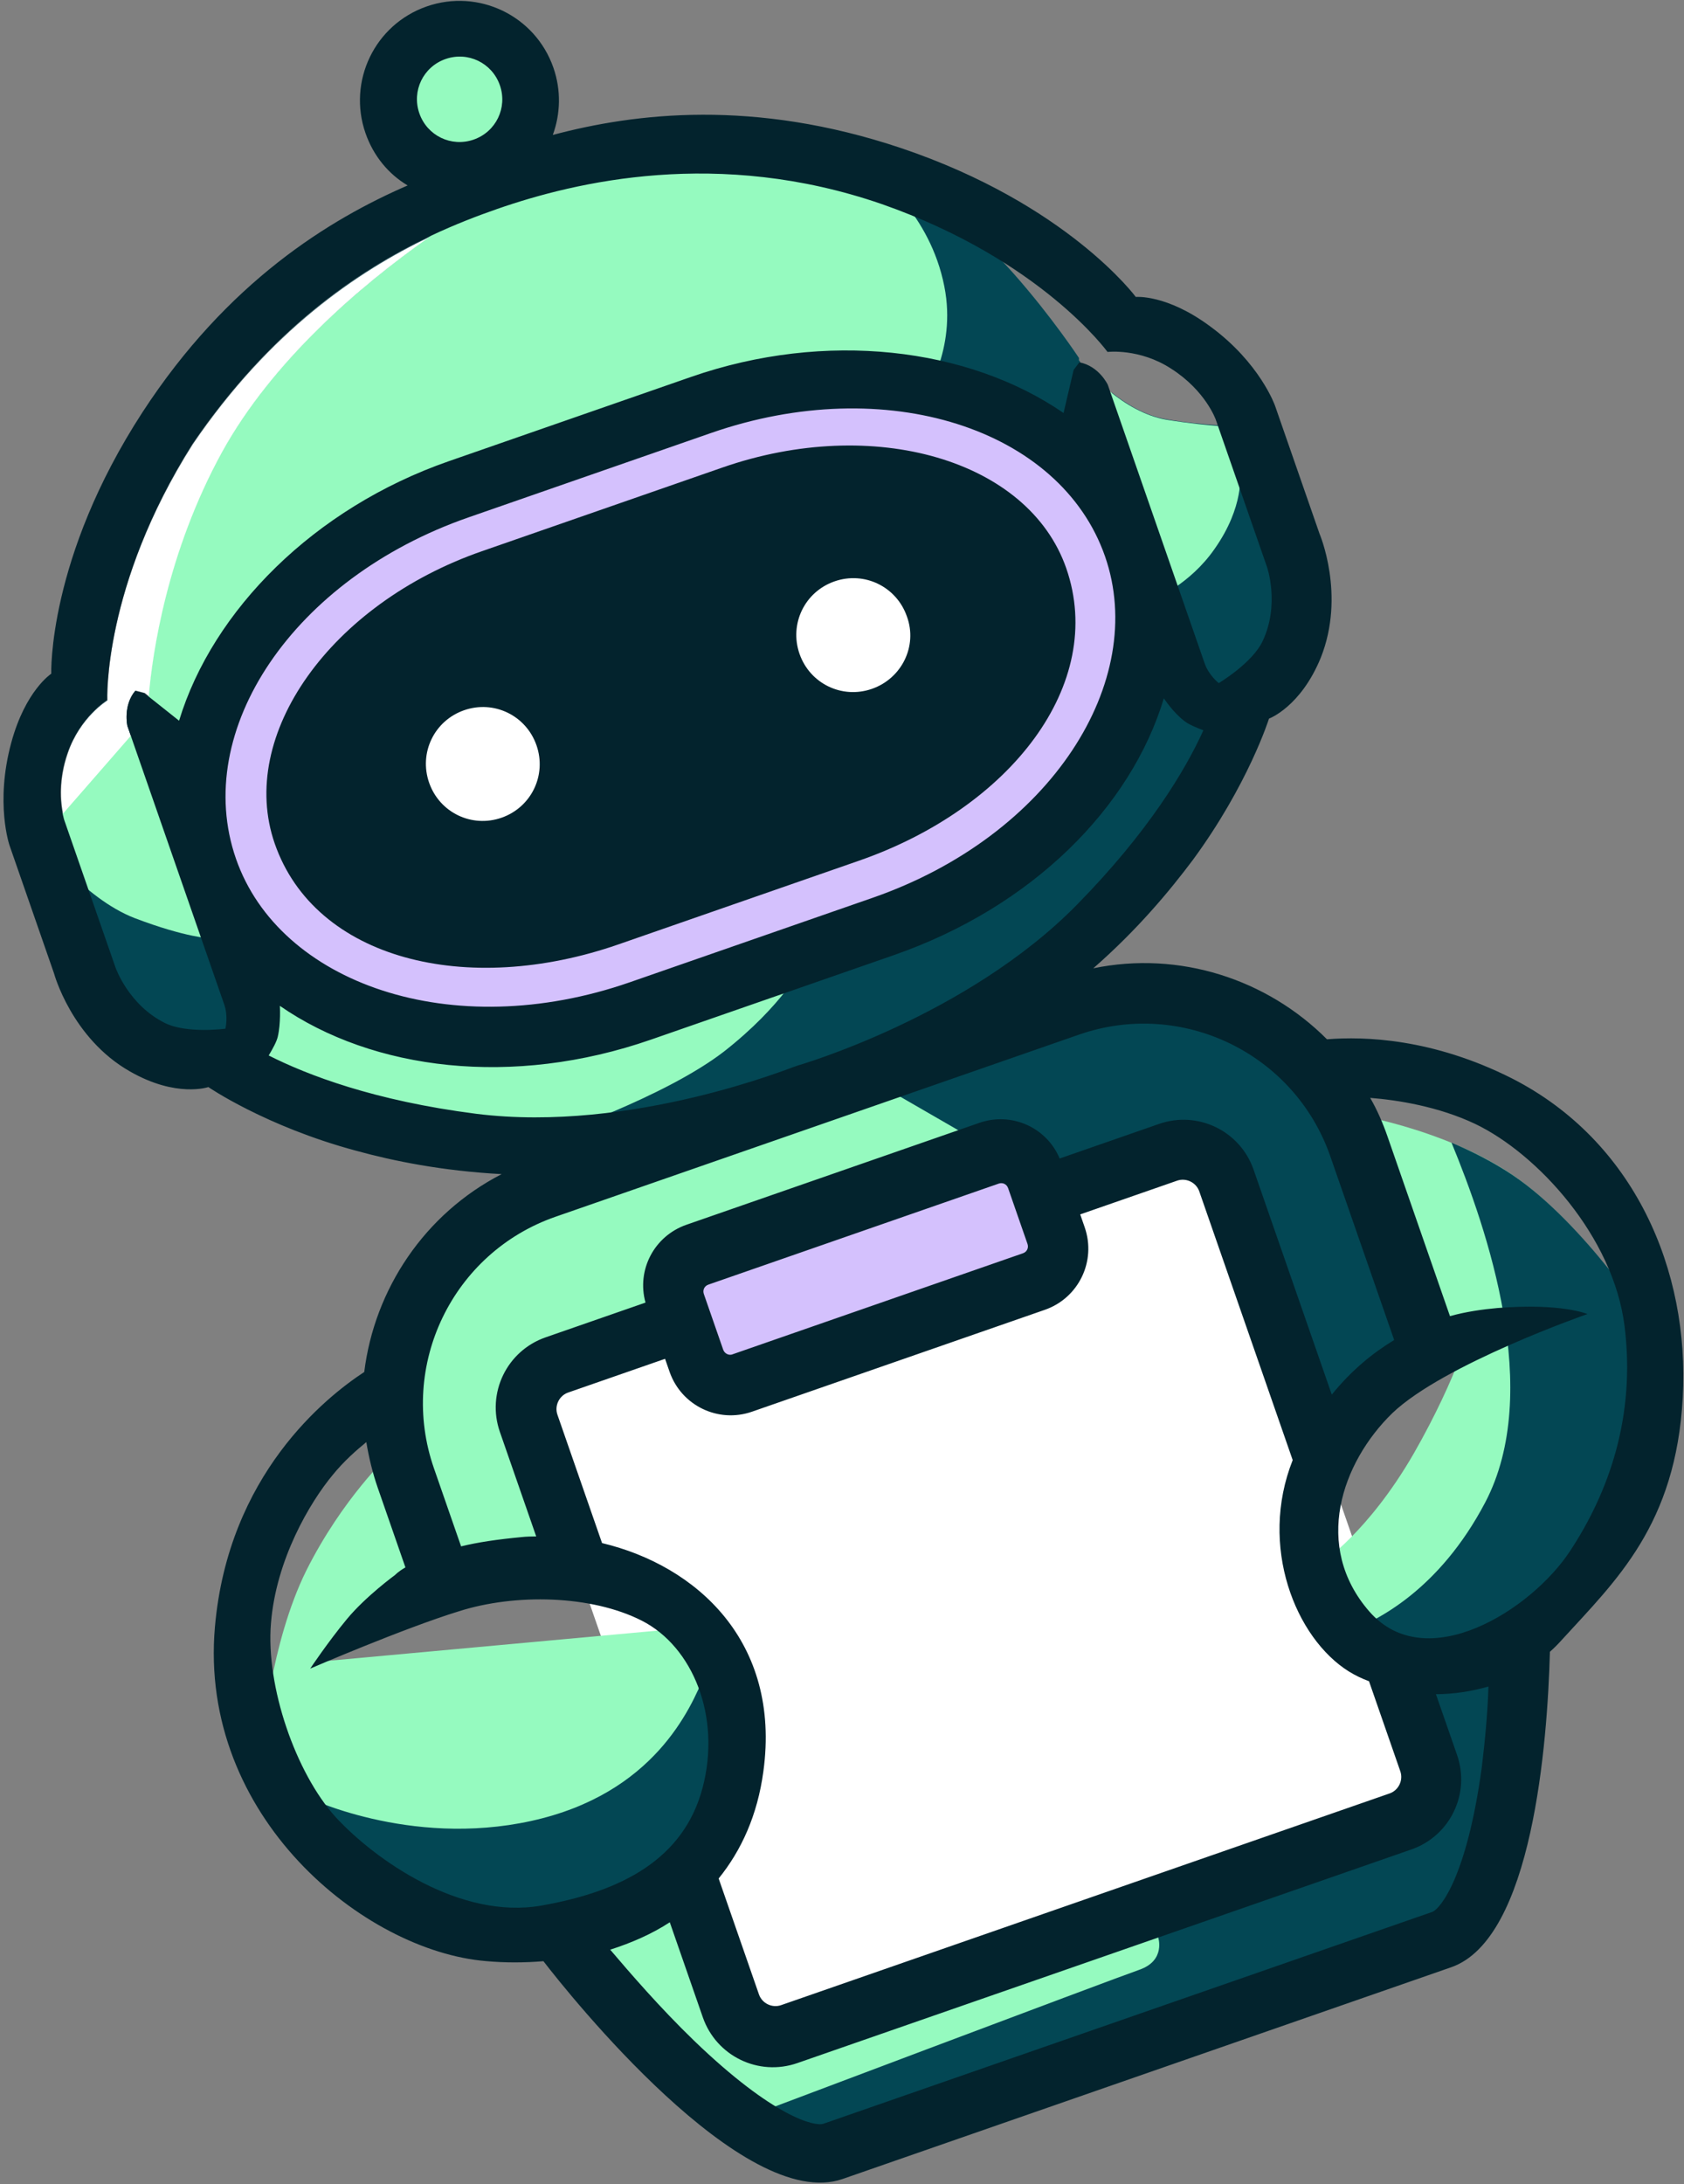 <svg width="361" height="468" viewBox="0 0 361 468" fill="none" xmlns="http://www.w3.org/2000/svg">
<rect x="0" y="0" width="361" height="468" fill="#808080" stroke="none"/>
<path d="M261.29 91.145C257.611 90.871 253.788 90.527 249.96 89.826C245.525 89.097 241.423 86.579 238.286 84.084C241.698 93.895 257.645 139.749 258.424 141.989C259.314 144.548 261.441 146.199 261.441 146.199C261.441 146.199 268.665 141.894 270.852 137.188C274.567 129.322 271.786 121.324 271.786 121.324L271.712 121.111L271.749 121.217L261.29 91.145Z" fill="#034754"/>
<path d="M197.112 46.764C194.6 45.725 191.945 44.616 189.113 43.688C153.943 31.534 123.526 38.885 106.686 44.741C89.74 50.635 63.628 62.465 41.393 95.061C22.022 125.586 23.091 149.958 23.091 149.958C23.091 149.958 17.178 153.568 14.602 161.277C11.749 169.561 13.9 175.746 13.9 175.746L24.877 207.311C24.877 207.311 27.659 215.309 35.454 219.173C40.088 221.506 48.425 220.4 48.425 220.4C48.425 220.4 49.068 217.785 48.178 215.226C47.288 212.666 27.41 155.508 27.41 155.508C27.41 155.508 26.39 151.201 29.203 147.952L31.172 148.462L38.602 154.365C45.893 130.672 67.554 108.794 96.438 98.749L148.342 80.698C177.225 70.654 207.894 74.332 228.207 88.426L230.37 79.186L231.598 77.564C231.598 77.564 222.95 68.499 214.821 60.926C207.883 54.374 200.282 49.008 197.112 46.764Z" fill="#034754"/>
<path d="M145.319 446.454L167.617 432.245L305.151 385.251L306.855 376.41L300.217 357.322L325.519 354.499L321.775 398.356L306.166 419.085L176.231 463.197L145.319 446.454Z" fill="#034754"/>
<path d="M11.269 187.42L40.111 182.41L57.39 207.36L52.337 230.275L25.996 221.864L11.269 187.42Z" fill="#034754"/>
<path d="M179.946 38.628L195.1 37.542C195.1 37.542 208.957 49.219 217.216 58.539C225.475 67.859 231.301 76.711 231.301 76.711L230.785 94.463L194.927 103.347L179.946 38.628Z" fill="#034754"/>
<path d="M159.053 209.061L123.82 243.787L165.624 239.29L203.732 222.45L248.614 183.174L263.472 156.849L274.786 140.601L276.281 118.446L269.086 97.758L240.62 109.69L240.268 145.434L230.293 171.375L210.272 190.412L159.053 209.061Z" fill="#034754"/>
<path d="M249.997 89.933C245.418 89.134 241.173 86.546 237.999 83.945L228.435 94.921L197.937 85.206C197.937 85.206 205.156 75.046 202.443 61.406C199.382 45.735 187.745 37.35 187.745 37.35L155.393 27.802L115.319 36.24C115.319 36.24 67.637 60.593 47.589 96.731C31.971 124.994 31.525 153.599 31.525 153.599L8.492 179.779C8.492 179.779 17.794 192.442 28.843 196.728C39.997 200.977 45.174 201.09 45.174 201.09L52.014 205.644L53.264 227.443L69.54 241.267L117.642 243.544C117.642 243.544 142.443 235.158 155.163 225.356C167.845 215.447 172.297 206.606 172.297 206.606L238.254 163.347L247.573 128.31C247.573 128.31 255.099 125.215 260.353 117.65C266.835 108.462 265.815 101.406 265.815 101.406L263.543 91.438C259.4 91.205 254.682 90.694 249.997 89.933Z" fill="#95FABF"/>
<path d="M152.671 86.963C193.065 72.915 233.393 86.503 243.925 116.788C254.161 146.221 232.009 182.493 190.87 196.8L135.022 216.223C93.775 230.567 54.004 215.83 43.768 186.397C33.235 156.112 56.536 120.396 96.823 106.385L152.671 86.963Z" fill="#D4C1FD"/>
<path d="M108.765 178.855C117.123 175.948 121.541 166.812 118.633 158.449C115.725 150.086 106.591 145.663 98.233 148.569C89.874 151.476 85.456 160.612 88.364 168.975C91.273 177.338 100.406 181.762 108.765 178.855Z" fill="white"/>
<path d="M188.167 151.241C196.525 148.334 200.944 139.198 198.035 130.835C195.127 122.472 185.993 118.049 177.635 120.956C169.276 123.862 164.858 132.999 167.766 141.362C170.675 149.725 179.808 154.148 188.167 151.241Z" fill="white"/>
<path d="M306.381 288.477L283.315 306.659L274.683 282.526L95.203 344.945L85.227 316.259C76.623 291.519 89.65 264.396 114.484 255.76L230.762 215.321C255.489 206.722 282.605 219.765 291.246 244.611L306.488 288.44L306.381 288.477Z" fill="#034754"/>
<path d="M186.036 230.995L114.414 255.903C89.688 264.503 76.516 291.556 85.157 316.403L95.133 345.089L267.81 278.223L186.036 230.995Z" fill="#95FABF"/>
<path d="M155.674 427.791L113.767 307.29C111.505 300.785 114.91 293.743 121.411 291.482L248.241 247.374C254.743 245.113 261.782 248.523 264.045 255.027L305.952 375.529C308.214 382.034 304.809 389.075 298.307 391.336L171.477 435.444C164.976 437.705 157.899 434.19 155.674 427.791Z" fill="white"/>
<path d="M225.505 271.658L154.203 296.455C153.35 296.751 152.488 296.334 152.191 295.481L144.811 274.26C144.515 273.407 144.932 272.544 145.784 272.248L217.086 247.451C217.939 247.155 218.801 247.572 219.098 248.425L226.478 269.646C226.881 270.462 226.357 271.361 225.505 271.658Z" fill="#D4C1FD"/>
<path d="M148.468 354.512L157.039 371.254L152.57 395.162L133.66 409.149L107.352 414.234L76.317 404.348L61.026 384.085L75.95 365.506L148.468 354.512Z" fill="#034754"/>
<path d="M124.003 415.735L149.485 404.841L158.752 433.893L169.633 436.325L246.111 408.891L248.262 415.076C248.262 415.076 250.005 420.088 244.25 422.09C238.388 424.128 157.383 454.69 157.383 454.69L124.003 415.735Z" fill="#95FABF"/>
<path d="M288.775 238.538C288.775 238.538 309.156 241.491 324.353 251.865C339.549 262.239 353.755 284.194 353.755 284.194L351.216 321.894L327.307 349.335L310.908 358.863L288.408 349.475L283.328 334.865C283.328 334.865 293.272 328.419 303.043 311.513C312.777 294.501 315.556 283.254 315.556 283.254L307.225 287.466L288.775 238.538Z" fill="#95FABF"/>
<path d="M324.353 251.865C320.14 249.027 315.649 246.763 311.163 244.857C318.83 263.468 330.814 298.269 318.383 321.957C308.529 340.685 295.197 347.353 288.733 349.721L310.945 358.97L327.344 349.442L351.253 322.001L353.792 284.301C353.862 284.157 339.656 262.202 324.353 251.865Z" fill="#034754"/>
<path d="M83.419 311.748C83.419 311.748 73.406 321.087 65.65 336.575C57.931 352.169 56.247 373.434 56.247 373.434L65.248 384.888C65.248 384.888 87.627 395.991 113.925 390.193C140.223 384.394 148.085 366.12 151.059 358.87C153.996 351.513 143.509 349.184 143.509 349.184L69.295 355.987L93.102 337.188L83.419 311.748Z" fill="#95FABF"/>
<path d="M28.045 157.678C27.563 156.292 27.304 155.545 27.304 155.545C27.304 155.545 26.284 151.238 29.096 147.989L31.066 148.499L31.895 149.167C32.668 140.052 35.775 118.412 47.626 96.838C58.329 77.457 76.998 61.401 92.062 50.783C76.599 58.193 57.851 70.929 41.324 95.205C21.952 125.729 23.021 150.101 23.021 150.101C23.021 150.101 17.108 153.712 14.533 161.421C12.573 167.123 13.028 171.866 13.524 174.323L28.045 157.678Z" fill="white"/>
<path d="M103.831 36.53C112.189 33.623 116.607 24.487 113.699 16.124C110.79 7.761 101.657 3.338 93.298 6.245C84.94 9.151 80.522 18.288 83.43 26.651C86.339 35.014 95.472 39.437 103.831 36.53Z" fill="#95FABF"/>
<path d="M154.879 100.181L103.294 118.121C70.894 129.389 50.813 157.53 58.898 180.777C67.539 205.624 100.085 213.67 132.592 202.365L184.177 184.425C216.577 173.157 237.214 146.616 228.573 121.769C220.488 98.522 187.279 88.913 154.879 100.181ZM107.504 175.229C101.109 177.453 94.213 174.113 91.988 167.715C89.763 161.317 93.099 154.419 99.493 152.195C105.888 149.971 112.784 153.311 115.009 159.709C117.235 166.107 113.899 173.005 107.504 175.229ZM186.906 147.615C180.511 149.839 173.615 146.5 171.39 140.101C169.165 133.703 172.501 126.805 178.896 124.581C185.29 122.357 192.186 125.697 194.412 132.095C196.743 138.456 193.301 145.391 186.906 147.615Z" fill="#03232D"/>
<path d="M324.188 231.123C307.087 222.487 292.485 222.066 284.463 222.704C271.625 209.836 252.88 203.685 234.371 207.492C243.898 199.158 250.714 190.93 255.695 184.297C267.616 168.078 272.035 153.99 272.035 153.99C272.035 153.99 278.82 151.511 283.142 140.923C288.497 127.466 282.865 114.363 282.865 114.363L273.334 86.957C273.334 86.957 270.145 77.786 259.407 69.925C250.073 63.011 243.478 63.631 243.478 63.631C243.478 63.631 228.8 43.752 193.204 31.746C161.551 21.118 136.11 24.228 118.506 28.916C120.16 24.396 120.308 19.324 118.639 14.525C114.745 3.329 102.57 -2.479 91.486 1.376C80.295 5.268 74.495 17.446 78.352 28.536C80.058 33.442 83.32 37.328 87.385 39.739C70.67 46.986 48.79 60.334 30.563 88.308C10.167 119.667 10.99 144.364 10.99 144.364C10.99 144.364 5.435 147.97 2.405 159.184C-1.101 172.118 2.051 181.182 2.051 181.182L11.582 208.588C11.582 208.588 15.333 222.465 27.846 229.588C37.842 235.316 44.663 232.944 44.663 232.944C44.663 232.944 56.908 241.357 76.284 246.572C84.343 248.79 94.756 250.906 107.541 251.6C91.022 260.094 80.277 276.262 78.083 294C69.909 299.353 48.928 315.973 46.072 348.643C42.537 389.319 78.103 418.071 104.184 420.237C108.257 420.614 112.432 420.596 116.496 420.258C121.942 427.33 159.424 474.302 180.634 466.926L311.087 421.557C328.567 415.479 331.726 373.379 332.257 353.949C333.174 353.152 334.055 352.248 334.829 351.381C346.51 338.593 359.238 326.755 360.736 299.458C362.234 272.161 350.344 244.499 324.188 231.123ZM95.524 12.643C100.32 10.975 105.492 13.48 107.161 18.278C108.829 23.077 106.328 28.25 101.531 29.918C96.735 31.586 91.563 29.082 89.895 24.283C88.226 19.484 90.728 14.311 95.524 12.643ZM27.304 155.545C27.304 155.545 47.182 212.703 48.072 215.263C48.962 217.822 48.318 220.437 48.318 220.437C48.318 220.437 39.981 221.543 35.347 219.21C27.552 215.346 24.771 207.348 24.771 207.348L13.793 175.783C13.793 175.783 11.605 169.492 14.496 161.314C17.178 153.568 22.984 149.995 22.984 149.995C22.984 149.995 22.022 125.585 41.287 95.098C63.591 62.358 89.74 50.635 106.58 44.778C123.419 38.922 153.981 31.64 189.007 43.725C223.138 55.643 237.423 75.419 237.423 75.419C237.423 75.419 244.3 74.581 251.103 79.029C258.481 83.755 260.632 89.94 260.632 89.94L271.573 121.398L271.536 121.291L271.61 121.505C271.61 121.505 274.391 129.502 270.676 137.369C268.489 142.074 261.265 146.38 261.265 146.38C261.265 146.38 259.138 144.729 258.248 142.169C257.358 139.61 237.479 82.452 237.479 82.452C237.479 82.452 235.607 78.441 231.385 77.638L230.157 79.261L227.994 88.5C207.575 74.443 177.012 70.728 148.129 80.773L96.225 98.824C67.341 108.868 45.573 130.783 38.389 154.44L30.959 148.536L28.99 148.026C26.353 151.094 27.304 155.545 27.304 155.545ZM236.891 119.235C246.162 145.894 225.433 179.042 187.065 192.386L135.054 210.474C96.791 223.781 59.861 210.685 50.589 184.025C41.021 156.512 62.899 123.921 100.415 110.874L152.426 92.786C189.942 79.739 227.36 91.829 236.891 119.235ZM102.09 238.673C80.212 235.882 65.864 230.352 57.601 226.174C58.509 224.662 59.311 223.188 59.547 222.15C60.223 219.285 59.995 215.539 59.995 215.539C79.984 229.387 109.939 233.074 139.569 222.77L191.58 204.682C221.315 194.341 242.449 173.005 249.495 149.636C249.495 149.636 251.534 152.752 253.949 154.542C254.778 155.21 256.321 155.869 257.971 156.49C254.121 165.001 246.194 178.277 230.839 193.898C207.277 217.871 171.118 228.294 171.118 228.294L170.479 228.516C170.229 228.484 135.442 242.853 102.09 238.673ZM93.021 314.624C85.344 292.55 97.019 268.408 119.081 260.735L231.31 221.705C253.372 214.033 277.508 225.721 285.185 247.795L298.869 287.145C294.231 289.953 289.676 293.689 285.497 298.848L268.734 250.647C265.841 242.33 256.79 237.946 248.477 240.838L227.161 248.251C224.361 241.574 216.858 238.207 209.931 240.616L147.155 262.447C140.227 264.857 136.433 272.153 138.38 279.126L116.957 286.576C108.644 289.468 104.266 298.521 107.159 306.839L114.947 329.233C113.876 329.246 112.806 329.26 111.772 329.38C106.568 329.875 102.365 330.5 98.844 331.367L93.021 314.624ZM289.165 358.177C290.532 359.016 291.969 359.712 293.475 360.264L300.188 379.566C300.855 381.485 299.813 383.641 297.894 384.308L167.44 429.676C165.522 430.343 163.367 429.3 162.699 427.38L154.058 402.534C158.905 396.545 162.375 389.003 163.644 379.596C167.454 351.734 149.254 335.471 129.062 330.659L119.494 303.146C118.827 301.227 119.869 299.071 121.788 298.404L142.571 291.176L143.535 293.949C146.057 301.2 153.958 305.027 161.206 302.506L223.981 280.675C231.229 278.154 235.051 270.251 232.529 262.999L231.565 260.227L252.348 252.999C254.266 252.332 256.421 253.375 257.089 255.295L277.115 312.88C269.791 331.325 277.723 351.039 289.165 358.177ZM155.036 289.232L150.883 277.288C150.586 276.435 151.003 275.573 151.855 275.277L214.098 253.63C214.951 253.334 215.813 253.751 216.109 254.604L220.263 266.548C220.56 267.401 220.143 268.263 219.29 268.56L157.154 290.169C156.339 290.572 155.333 290.085 155.036 289.232ZM71.945 389.372C63.398 379.913 56.946 361.358 58.089 347.811C59.194 334.158 66.422 321.962 71.306 316.08C73.729 313.086 76.481 310.694 78.529 309.025C79.072 312.303 79.865 315.613 80.978 318.813L86.911 335.875C85.317 336.788 84.719 337.474 84.719 337.474C84.719 337.474 78.427 342.053 74.387 346.925C70.346 351.796 66.496 357.558 66.496 357.558C66.496 357.558 86.547 348.911 98.419 345.261C110.361 341.466 126.71 341.757 137.596 347.295C148.482 352.833 154.638 367.786 150.627 383.047C146.615 398.308 133.395 405.297 116.055 408.339C98.714 411.381 80.561 398.688 71.945 389.372ZM317.663 378.628C314.473 402.091 308.783 409.09 306.971 409.72L176.517 455.089C174.705 455.719 165.9 453.76 148.84 437.34C141.466 430.222 135.052 422.771 130.811 417.79C135.324 416.34 139.689 414.464 143.582 411.915L150.665 432.283C153.558 440.6 162.609 444.984 170.922 442.092L302.548 396.316C310.862 393.425 315.24 384.372 312.347 376.054L307.822 363.044C311.641 363.031 315.381 362.448 319.079 361.401C318.931 366.473 318.403 372.514 317.663 378.628ZM348.259 284.193C350.653 303.443 344.941 319.654 336.578 332.364C328.215 345.075 305.667 359.251 293.529 345.303C281.39 331.355 287.579 313.424 298.468 302.824C309.501 292.293 340.302 281.581 340.302 281.581C340.302 281.581 334.811 279.188 320.978 280.293C317.734 280.584 314.208 281.093 310.829 282.029L297.441 243.533C296.44 240.653 295.226 237.848 293.728 235.261C299.623 235.721 308.349 237.109 316.214 240.829C329.538 247.193 345.866 264.943 348.259 284.193Z" fill="#03232D"/>
</svg>
